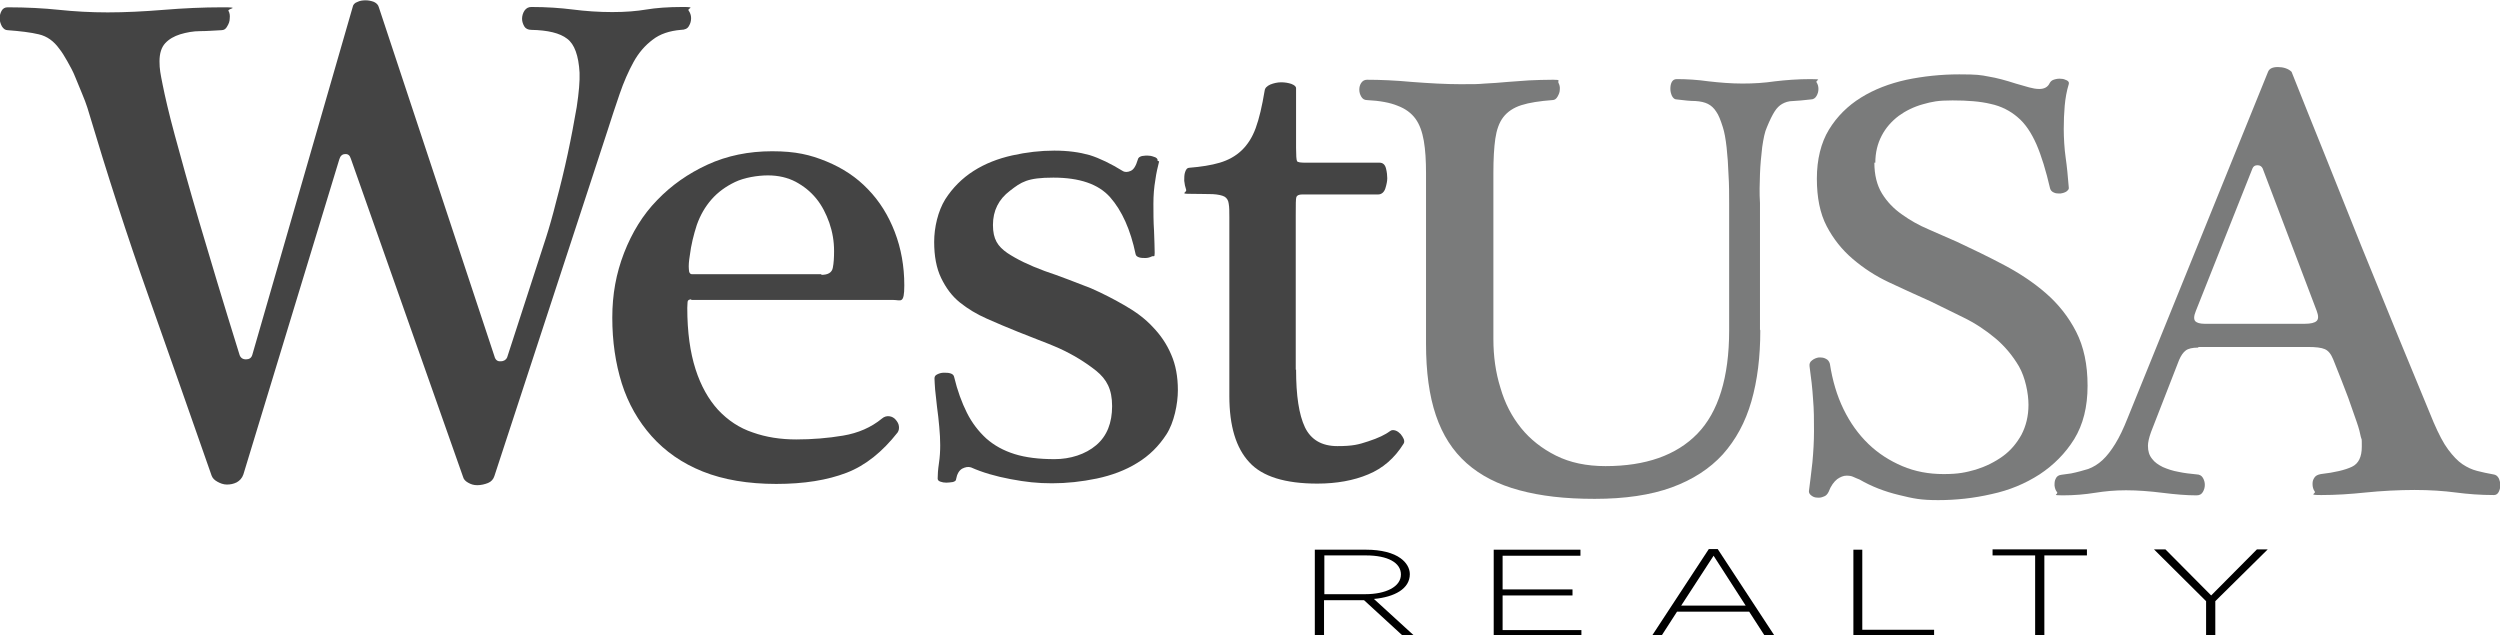 <?xml version="1.0" encoding="UTF-8"?>
<svg id="Layer_1" xmlns="http://www.w3.org/2000/svg" version="1.1" viewBox="0 0 786.8 200">
  <!-- Generator: Adobe Illustrator 29.6.1, SVG Export Plug-In . SVG Version: 2.1.1 Build 9)  -->
  <defs>
    <style>
      .st0 {
        fill: #444;
      }

      .st1 {
        fill: #7a7b7b;
      }
    </style>
  </defs>
  <g>
    <path class="st0" d="M110.4,49.9c-.3-1-.9-1.5-1.8-1.4-.9,0-1.5.6-1.8,1.6l-30.2,99.2c-.4,1.2-1.2,2-2.1,2.5-1,.5-2,.7-3.1.7-1.1,0-2.1-.4-3-.9-.9-.5-1.5-1.1-1.8-1.9-6.7-19.1-13.3-38-19.9-56.6-6.6-18.6-13-38.4-19.2-59.2-.4-1.3-1-2.8-1.7-4.5-.7-1.7-1.4-3.4-2.1-5.1-.7-1.8-1.6-3.4-2.5-5-.9-1.6-1.7-2.9-2.5-3.9-1.8-2.5-3.9-4-6.5-4.6-2.5-.6-5.8-1-9.8-1.3-.7,0-1.3-.4-1.8-1.2-.4-.8-.7-1.6-.7-2.5s.2-1.7.6-2.4c.4-.7,1-1.1,1.9-1.1,6,0,11.4.3,16.2.8,4.8.5,9.9.8,15.3.8s11.5-.3,17.6-.8c6.1-.5,12.3-.8,18.5-.8s1.5.4,1.9,1.1c.4.7.5,1.5.4,2.4,0,.9-.3,1.7-.8,2.5-.4.8-1,1.2-1.8,1.2-2.2.1-4.5.3-6.7.3-2.2,0-4.3.4-6.3,1-1.9.6-3.5,1.5-4.7,2.8-1.2,1.3-1.8,3.2-1.8,5.7s.3,3.9,1,7.4c.7,3.5,1.9,8.8,3.8,15.8,1.9,7,4.4,16.1,7.7,27.3,3.3,11.2,7.5,25.2,12.7,41.9.3.9,1,1.4,2,1.4,1,0,1.7-.4,2-1.4L111,2.2c.1-.7.6-1.3,1.5-1.6.8-.4,1.7-.5,2.6-.5s1.8.2,2.6.5c.8.4,1.3.9,1.5,1.6l36.4,109.9c.3,1.2,1,1.7,2,1.6,1,0,1.7-.5,2-1.2l12.3-37.9c.9-2.8,2-6.6,3.2-11.4,1.3-4.8,2.5-9.8,3.6-14.9,1.1-5.1,2-10,2.8-14.6.7-4.6,1-8.2.9-10.8-.3-5.4-1.6-9-3.9-10.7-2.3-1.8-6.1-2.7-11.3-2.8-1,0-1.8-.4-2.2-1.1-.4-.7-.7-1.5-.7-2.4s.3-1.9.8-2.6c.5-.7,1.2-1.1,2.1-1.1,4.8,0,9.1.3,13.1.8,3.9.5,8.1.8,12.4.8s7.7-.3,10.7-.8c3-.5,6.8-.8,11.4-.8s1.4.4,1.9,1.1c.5.7.8,1.5.8,2.4s-.2,1.7-.7,2.5c-.4.8-1.3,1.2-2.5,1.2-3.6.3-6.6,1.3-8.9,3.1-2.4,1.8-4.4,4.1-6,7-1.6,2.9-3.1,6.3-4.4,10.1-1.3,3.8-2.6,7.7-3.9,11.8l-35.5,108.4c-.3,1-1,1.8-2,2.2-1,.4-2.2.7-3.4.7s-2-.3-2.9-.8c-.9-.5-1.4-1.1-1.6-1.9l-35.3-100.1Z"/>
    <path class="st0" d="M217.6,94.2c-.7,0-1.2.3-1.2.8,0,.5-.1,1.1-.1,1.9,0,7.6.9,14,2.6,19.3,1.7,5.3,4.1,9.5,7.1,12.8,3.1,3.3,6.7,5.7,10.9,7.1,4.2,1.5,8.8,2.2,13.7,2.2s10-.4,14.7-1.2c4.8-.8,8.9-2.6,12.3-5.4.7-.6,1.5-.8,2.3-.7.8.1,1.5.5,2,1.1.5.6.9,1.2,1,2,.1.7,0,1.4-.4,2-4.8,6.1-10.1,10.4-16.1,12.7-6,2.3-13.3,3.5-22.1,3.5s-16.6-1.3-23.1-3.9c-6.5-2.6-11.8-6.3-16.1-11.1-4.2-4.7-7.4-10.3-9.4-16.6-2-6.4-3-13.3-3-20.7s1.2-13.9,3.7-20.4c2.5-6.4,5.9-12,10.4-16.6,4.5-4.7,9.8-8.4,15.9-11.2,6.1-2.8,12.9-4.2,20.3-4.2s12,1.1,17.1,3.2c5.1,2.1,9.5,5,13.1,8.8,3.6,3.7,6.4,8.2,8.4,13.4,2,5.2,3,10.8,3,16.8s-1.1,4.6-3.4,4.6h-63.7ZM258.5,86.5c2.1,0,3.3-.7,3.6-2.2.3-1.5.4-3.2.4-5.3,0-3.1-.5-6-1.5-8.9-1-2.8-2.3-5.4-4.1-7.6-1.8-2.2-3.9-3.9-6.5-5.3-2.5-1.3-5.4-2-8.7-2s-7.5.7-10.4,2.1c-2.9,1.4-5.4,3.2-7.4,5.5-2,2.3-3.5,4.9-4.6,8-1,3.1-1.8,6.3-2.2,9.6-.3,1.8-.4,3.2-.3,4.3,0,1.1.4,1.6,1,1.6h40.7Z"/>
    <path class="st0" d="M364.8,50.8c-.4,1.6-.9,3.6-1.2,5.9-.4,2.3-.6,4.8-.6,7.4s0,5.7.2,8.6c.1,3,.2,5.3.2,6.9s-.3.8-.9,1.1c-.6.3-1.3.5-2,.5-.7,0-1.4,0-2-.2-.6-.2-1-.5-1.1-1-1.6-7.7-4.3-13.7-8-17.9-3.7-4.2-9.7-6.2-17.9-6.2s-10.1,1.4-13.6,4.1c-3.6,2.7-5.4,6.3-5.4,10.8s1.5,6.7,4.5,8.8c3,2,6.9,3.9,11.8,5.7,2.1.7,4.6,1.6,7.5,2.7,2.9,1.1,5.2,2,7,2.7,3.9,1.7,7.5,3.6,10.8,5.5,3.3,1.9,6.3,4.1,8.7,6.7,2.5,2.6,4.4,5.4,5.8,8.7,1.4,3.2,2.1,6.9,2.1,11.2s-1.2,10.2-3.6,13.9c-2.4,3.7-5.4,6.7-9.2,9-3.7,2.3-8,3.9-12.7,4.9-4.8,1-9.5,1.5-14.1,1.5s-8.2-.4-13-1.3c-4.8-.9-8.9-2.1-12.5-3.7-.9-.3-1.8-.1-2.8.4-1,.6-1.6,1.7-1.9,3.3,0,.4-.3.7-1,.9-.7.1-1.4.2-2.1.2s-1.2-.1-1.8-.3c-.6-.2-.9-.5-.9-1,0-1.2.1-2.8.4-4.8.3-2,.4-3.9.4-5.7s-.1-3.7-.3-5.8c-.2-2.1-.4-4.2-.7-6.2-.2-2-.4-3.9-.6-5.5-.1-1.6-.2-2.8-.2-3.5s.3-1,.9-1.3c.6-.3,1.3-.5,2-.5.7,0,1.5,0,2.1.2.7.2,1.1.6,1.2,1.2,1,4.2,2.4,8,4,11.2,1.6,3.2,3.7,5.9,6.1,8.1,2.5,2.2,5.4,3.8,8.9,4.9,3.5,1.1,7.7,1.6,12.6,1.6s9.7-1.5,13.1-4.4c3.4-2.9,5-7,5-12.3s-1.7-8.4-5-11.1c-3.4-2.7-7.3-5.1-11.7-7.1-2.1-.9-4.2-1.8-6.4-2.6-2.2-.9-4.4-1.7-6.6-2.6-3.3-1.3-6.5-2.7-9.7-4.1-3.2-1.4-6-3.1-8.5-5.1-2.5-2-4.4-4.6-5.9-7.7-1.5-3.1-2.2-6.9-2.2-11.4s1.2-9.7,3.5-13.4c2.3-3.6,5.3-6.6,8.9-8.9,3.6-2.3,7.7-3.9,12.2-4.9,4.5-1,8.9-1.5,13.2-1.5s7.9.5,11.1,1.4c3.2,1,6.7,2.7,10.6,5.1.6.3,1.4.3,2.3-.1,1-.4,1.7-1.6,2.3-3.6.1-.6.6-.9,1.3-1.1.7-.1,1.5-.2,2.2-.1.7,0,1.4.3,2,.5.6.3.8.7.7,1.1Z"/>
    <path class="st0" d="M407.9,116.3c0,8.2.9,14.2,2.8,18.2,1.9,3.9,5.3,5.9,10.2,5.9s6.7-.5,9.7-1.5c3.1-1,5.4-2.1,7-3.3.4-.3,1-.3,1.6-.1.6.2,1.1.6,1.6,1.1.4.5.8,1.1,1,1.6.2.6.2,1.1-.1,1.5-2.8,4.5-6.5,7.7-11.1,9.6-4.5,1.9-9.9,2.9-16,2.9-10.1,0-17.3-2.2-21.4-6.7-4.2-4.5-6.3-11.4-6.3-20.9v-56.3c0-1.8,0-3.1-.2-4.2-.1-1-.6-1.8-1.3-2.2-.7-.4-2-.7-3.7-.8-1.7,0-4.1-.1-7.3-.1s-.8-.4-1.1-1.3c-.3-.9-.5-1.8-.6-2.8,0-1,0-2,.3-2.8.3-.9.7-1.3,1.3-1.3,3.7-.3,6.9-.8,9.6-1.6,2.7-.8,5-2.1,6.8-3.8,1.9-1.8,3.4-4.1,4.5-7.1,1.1-3,2-6.9,2.8-11.7.1-.9.7-1.5,1.8-2,1-.4,2.2-.7,3.4-.7s2.3.2,3.2.5c1,.4,1.5.8,1.5,1.4v18.8c0,2.3.1,3.7.3,4.1.2.4,1.2.5,2.8.5h23.2c1,0,1.7.6,2,1.8.3,1.2.4,2.2.4,3.1s-.2,1.9-.6,3.2c-.4,1.2-1.2,1.9-2.3,1.9h-23.9c-1,0-1.6.3-1.8.8-.2.5-.2,2.4-.2,5.6v48.8Z"/>
  </g>
  <g>
    <path class="st1" d="M554,104c0,8.3-.9,15.7-2.8,22.3-1.9,6.6-4.9,12.1-9,16.7-4.1,4.5-9.5,8-16.1,10.4-6.6,2.4-14.7,3.6-24.2,3.6s-17-.9-23.7-2.7c-6.7-1.8-12.2-4.6-16.6-8.5-4.4-3.9-7.6-8.9-9.7-15.1-2.1-6.2-3.1-13.7-3.1-22.5v-53.7c0-4-.2-7.3-.7-10.2-.5-2.8-1.3-5.1-2.6-6.9-1.3-1.8-3.2-3.2-5.6-4.1-2.4-1-5.6-1.6-9.7-1.8-.8,0-1.4-.4-1.8-1.1-.4-.7-.6-1.4-.6-2.2s.2-1.5.6-2.1c.4-.6,1-1,1.8-1,4.2,0,8.9.2,14.3.7,5.3.4,10.4.7,15.1.7s5.3,0,7.7-.2c2.4-.1,4.8-.3,7-.5,2.3-.2,4.6-.3,6.9-.5,2.3-.1,4.9-.2,7.6-.2s1.3.3,1.7,1c.3.6.5,1.3.4,2.1,0,.8-.3,1.5-.7,2.2-.4.7-.9,1.1-1.6,1.1-4,.3-7.3.8-9.8,1.6-2.5.8-4.4,2.1-5.7,3.8-1.3,1.7-2.1,4-2.5,6.8-.4,2.8-.6,6.4-.6,10.7v52.3c0,5.4.7,10.5,2.2,15.3,1.4,4.9,3.6,9.1,6.5,12.7,2.9,3.6,6.6,6.5,11,8.7,4.4,2.2,9.6,3.3,15.6,3.3,12.6,0,22.3-3.4,28.9-10.2,6.6-6.8,10-17.7,10-32.5v-39.9c0-3.1,0-6.1-.2-9.1-.1-3-.3-5.9-.6-8.6-.3-2.7-.7-4.9-1.2-6.4-.7-2.2-1.3-3.8-2.1-4.9-.7-1.1-1.6-1.9-2.6-2.4-1-.5-2.3-.8-3.9-.9-1.6,0-3.5-.2-5.9-.5-.7,0-1.1-.4-1.5-1.1-.3-.7-.5-1.4-.5-2.2s.1-1.5.4-2.1c.3-.6.8-1,1.6-1,3.1,0,6.5.2,10,.7,3.5.4,7.1.7,10.7.7s6.8-.2,10.2-.7c3.4-.4,7.2-.7,11.3-.7s1.4.3,1.8,1c.4.6.6,1.3.6,2.1s-.2,1.5-.6,2.2c-.4.7-1,1.1-1.8,1.1-2.3.3-4.2.4-5.6.5-1.4,0-2.5.4-3.4.9-.9.5-1.7,1.3-2.4,2.4-.7,1.1-1.5,2.7-2.4,4.9-.7,1.5-1.1,3.6-1.5,6.3-.3,2.7-.6,5.5-.7,8.5-.1,3-.2,6,0,9.1,0,3.1,0,5.7,0,8v31.8Z"/>
    <path class="st1" d="M589.9,51.2c0,3.8.8,7.1,2.4,9.7,1.6,2.6,3.7,4.8,6.3,6.6,2.5,1.8,5.3,3.4,8.4,4.7,3.1,1.3,6,2.7,8.9,3.9,4.9,2.3,9.9,4.7,14.8,7.3,4.9,2.6,9.3,5.5,13.2,8.9,3.9,3.4,7.1,7.4,9.5,12.1,2.4,4.7,3.6,10.3,3.6,17s-1.4,12.2-4.2,16.8c-2.8,4.5-6.5,8.2-10.9,11.1-4.5,2.9-9.5,5-15.1,6.2-5.6,1.3-11.2,1.9-16.8,1.9s-7.8-.5-12.3-1.6c-4.6-1.1-8.7-2.7-12.5-4.9-.7-.3-1.3-.5-1.9-.8-.6-.3-1.3-.4-2.2-.4s-1.9.4-2.9,1.1c-1,.8-2,2.1-2.7,4-.4.8-.9,1.3-1.6,1.5-.7.3-1.3.4-2.1.3-.7,0-1.3-.3-1.8-.7-.5-.4-.7-.8-.7-1.3.4-2.8.7-5.8,1.1-9.1.3-3.3.5-6.5.5-9.9s0-6.6-.3-10c-.2-3.3-.6-6.8-1.1-10.3-.1-.8.1-1.4.8-1.9.6-.5,1.4-.8,2.1-.9.8,0,1.5,0,2.2.4.7.3,1.1.9,1.3,1.6.8,5.2,2.2,10,4.3,14.3,2.1,4.3,4.7,7.9,7.8,10.9,3.1,3,6.7,5.3,10.7,7,4,1.7,8.3,2.5,13,2.5s6.9-.5,10.1-1.4c3.2-1,6-2.4,8.5-4.2,2.5-1.8,4.4-4.1,5.9-6.8,1.4-2.7,2.2-5.8,2.2-9.4s-1-8.6-3-12.1c-2-3.4-4.5-6.4-7.5-8.9-3-2.5-6.3-4.7-10-6.5-3.6-1.8-7.1-3.5-10.4-5.1-4.3-1.9-8.6-3.9-12.9-5.9-4.3-2-8.1-4.5-11.5-7.4-3.4-2.9-6.1-6.3-8.2-10.3-2.1-4-3.1-9-3.1-15s1.3-11.3,3.8-15.4c2.5-4.1,5.9-7.5,10.1-10.1,4.2-2.6,8.9-4.4,14.3-5.6,5.3-1.1,10.9-1.7,16.6-1.7s6.7.2,9.3.7c2.5.4,5.4,1.2,8.5,2.2,1.7.5,3.1.9,4.2,1.2,1.1.3,2.2.5,3.2.5,1.6,0,2.7-.6,3.3-1.9.3-.5.7-.9,1.5-1.1.7-.2,1.4-.3,2.1-.2.6,0,1.2.2,1.8.5.5.3.7.6.6,1.1-.7,2.3-1.1,4.6-1.3,6.9-.2,2.3-.3,4.7-.3,7.3s.2,6.3.6,9c.4,2.7.7,5.9,1,9.6,0,.4-.3.7-.8,1.1-.5.3-1.1.5-1.9.6-.7,0-1.4,0-2-.3-.7-.3-1-.7-1.2-1.3-1.3-5.6-2.7-10.2-4.3-13.9-1.6-3.6-3.5-6.5-5.9-8.5-2.3-2-5.2-3.5-8.5-4.2-3.3-.8-7.3-1.1-12-1.1s-6.4.4-9.3,1.2c-2.9.8-5.5,2.1-7.7,3.7-2.2,1.7-4,3.7-5.3,6.2-1.3,2.5-2,5.3-2,8.5Z"/>
    <path class="st1" d="M691.8,109.4c-1.8,0-3.1.3-3.9.9-.8.6-1.5,1.6-2.1,3l-8.8,22.6c-.7,1.9-1,3.4-1,4.4,0,1.7.4,3,1.3,4.1.8,1.1,2,1.9,3.4,2.6,1.4.6,3.1,1.2,4.9,1.5,1.8.4,3.7.6,5.7.8.9,0,1.6.4,2,1.1.4.7.6,1.4.6,2.2s-.2,1.5-.6,2.2c-.4.7-1,1.1-2,1.1-3.1,0-6.7-.3-10.7-.8-4-.5-7.9-.8-11.5-.8s-6.6.3-9.8.8c-3.1.5-6.5.8-10.2.8s-1.2-.3-1.7-1c-.5-.6-.7-1.3-.8-2.1,0-.8,0-1.5.4-2.2.3-.7.9-1.1,1.9-1.2l2.9-.4c2-.4,3.7-.9,5.4-1.4,1.6-.6,3.1-1.5,4.5-2.8,1.4-1.3,2.7-3,4-5.1,1.3-2.1,2.6-4.8,3.9-8.1l44.2-109c.4-1,1.4-1.5,3.1-1.5s3.3.5,4.3,1.5c3.3,8.2,6.7,16.9,10.5,26.2,3.7,9.3,7.5,18.8,11.4,28.5,3.9,9.6,7.8,19.2,11.7,28.7,3.9,9.5,7.6,18.5,11.1,26.9,1.6,3.7,3.1,6.6,4.6,8.6,1.5,2,3,3.6,4.5,4.6,1.5,1,3,1.7,4.6,2.1,1.6.4,3.3.8,5.1,1.1.8.1,1.3.5,1.7,1.2.3.7.5,1.4.5,2.2s-.2,1.5-.5,2.1c-.3.6-.8,1-1.5,1-4.2,0-8.2-.3-12-.8-3.8-.5-8.2-.8-13-.8s-10.6.3-15.4.8c-4.8.5-9.4.8-13.9.8s-1.6-.4-2.1-1.1c-.5-.7-.7-1.5-.7-2.4s.2-1.4.6-2c.4-.6,1-.9,2-1.1,4.4-.5,7.7-1.3,9.8-2.3,2.1-1,3.1-3.1,3.1-6.3s0-1.9-.3-3.1c-.2-1.1-.6-2.7-1.3-4.7-.7-2-1.6-4.5-2.7-7.7-1.2-3.1-2.7-7.1-4.7-12-.7-1.7-1.5-2.7-2.6-3.2-1.1-.5-2.9-.7-5.4-.7h-34.4ZM725.4,101.9c1.8,0,3.1-.3,3.7-.9.6-.6.6-1.6,0-3.2l-17-44.8c-.3-.6-.8-1-1.6-1s-1.3.3-1.6,1l-17.8,44.8c-.7,1.7-.7,2.7-.2,3.3.5.5,1.5.8,2.9.8h31.5Z"/>
  </g>
  <g>
    <path d="M413.9,173h16.1c4.7,0,8.5,1,10.8,2.7,1.8,1.3,2.9,3.1,2.9,5h0c0,4.6-4.8,7.2-11.3,7.8l12.7,11.6h-3.6l-12.2-11.2h-12.6v11.2h-2.9v-27.1ZM429.7,187c6.4,0,11.2-2.3,11.2-6.2h0c0-3.7-4.1-6-11-6h-13.1v12.2h13Z"/>
    <path d="M470.1,173h27.3v1.9h-24.5v10.6h22v1.9h-22v10.9h24.8v1.9h-27.6v-27.1Z"/>
    <path d="M537.9,172.8h2.7l17.9,27.3h-3.1l-4.9-7.6h-22.7l-4.9,7.6h-3l17.9-27.3ZM549.4,190.6l-10.1-15.7-10.2,15.7h20.3Z"/>
    <path d="M583.2,173h2.9v25.2h22.6v1.9h-25.4v-27.1Z"/>
    <path d="M640.5,174.8h-13.4v-1.9h29.7v1.9h-13.4v25.2h-2.9v-25.2Z"/>
    <path d="M694.4,189.3l-16.5-16.4h3.6l14.4,14.5,14.4-14.5h3.4l-16.5,16.3v10.7h-2.9v-10.7Z"/>
  </g>
</svg>